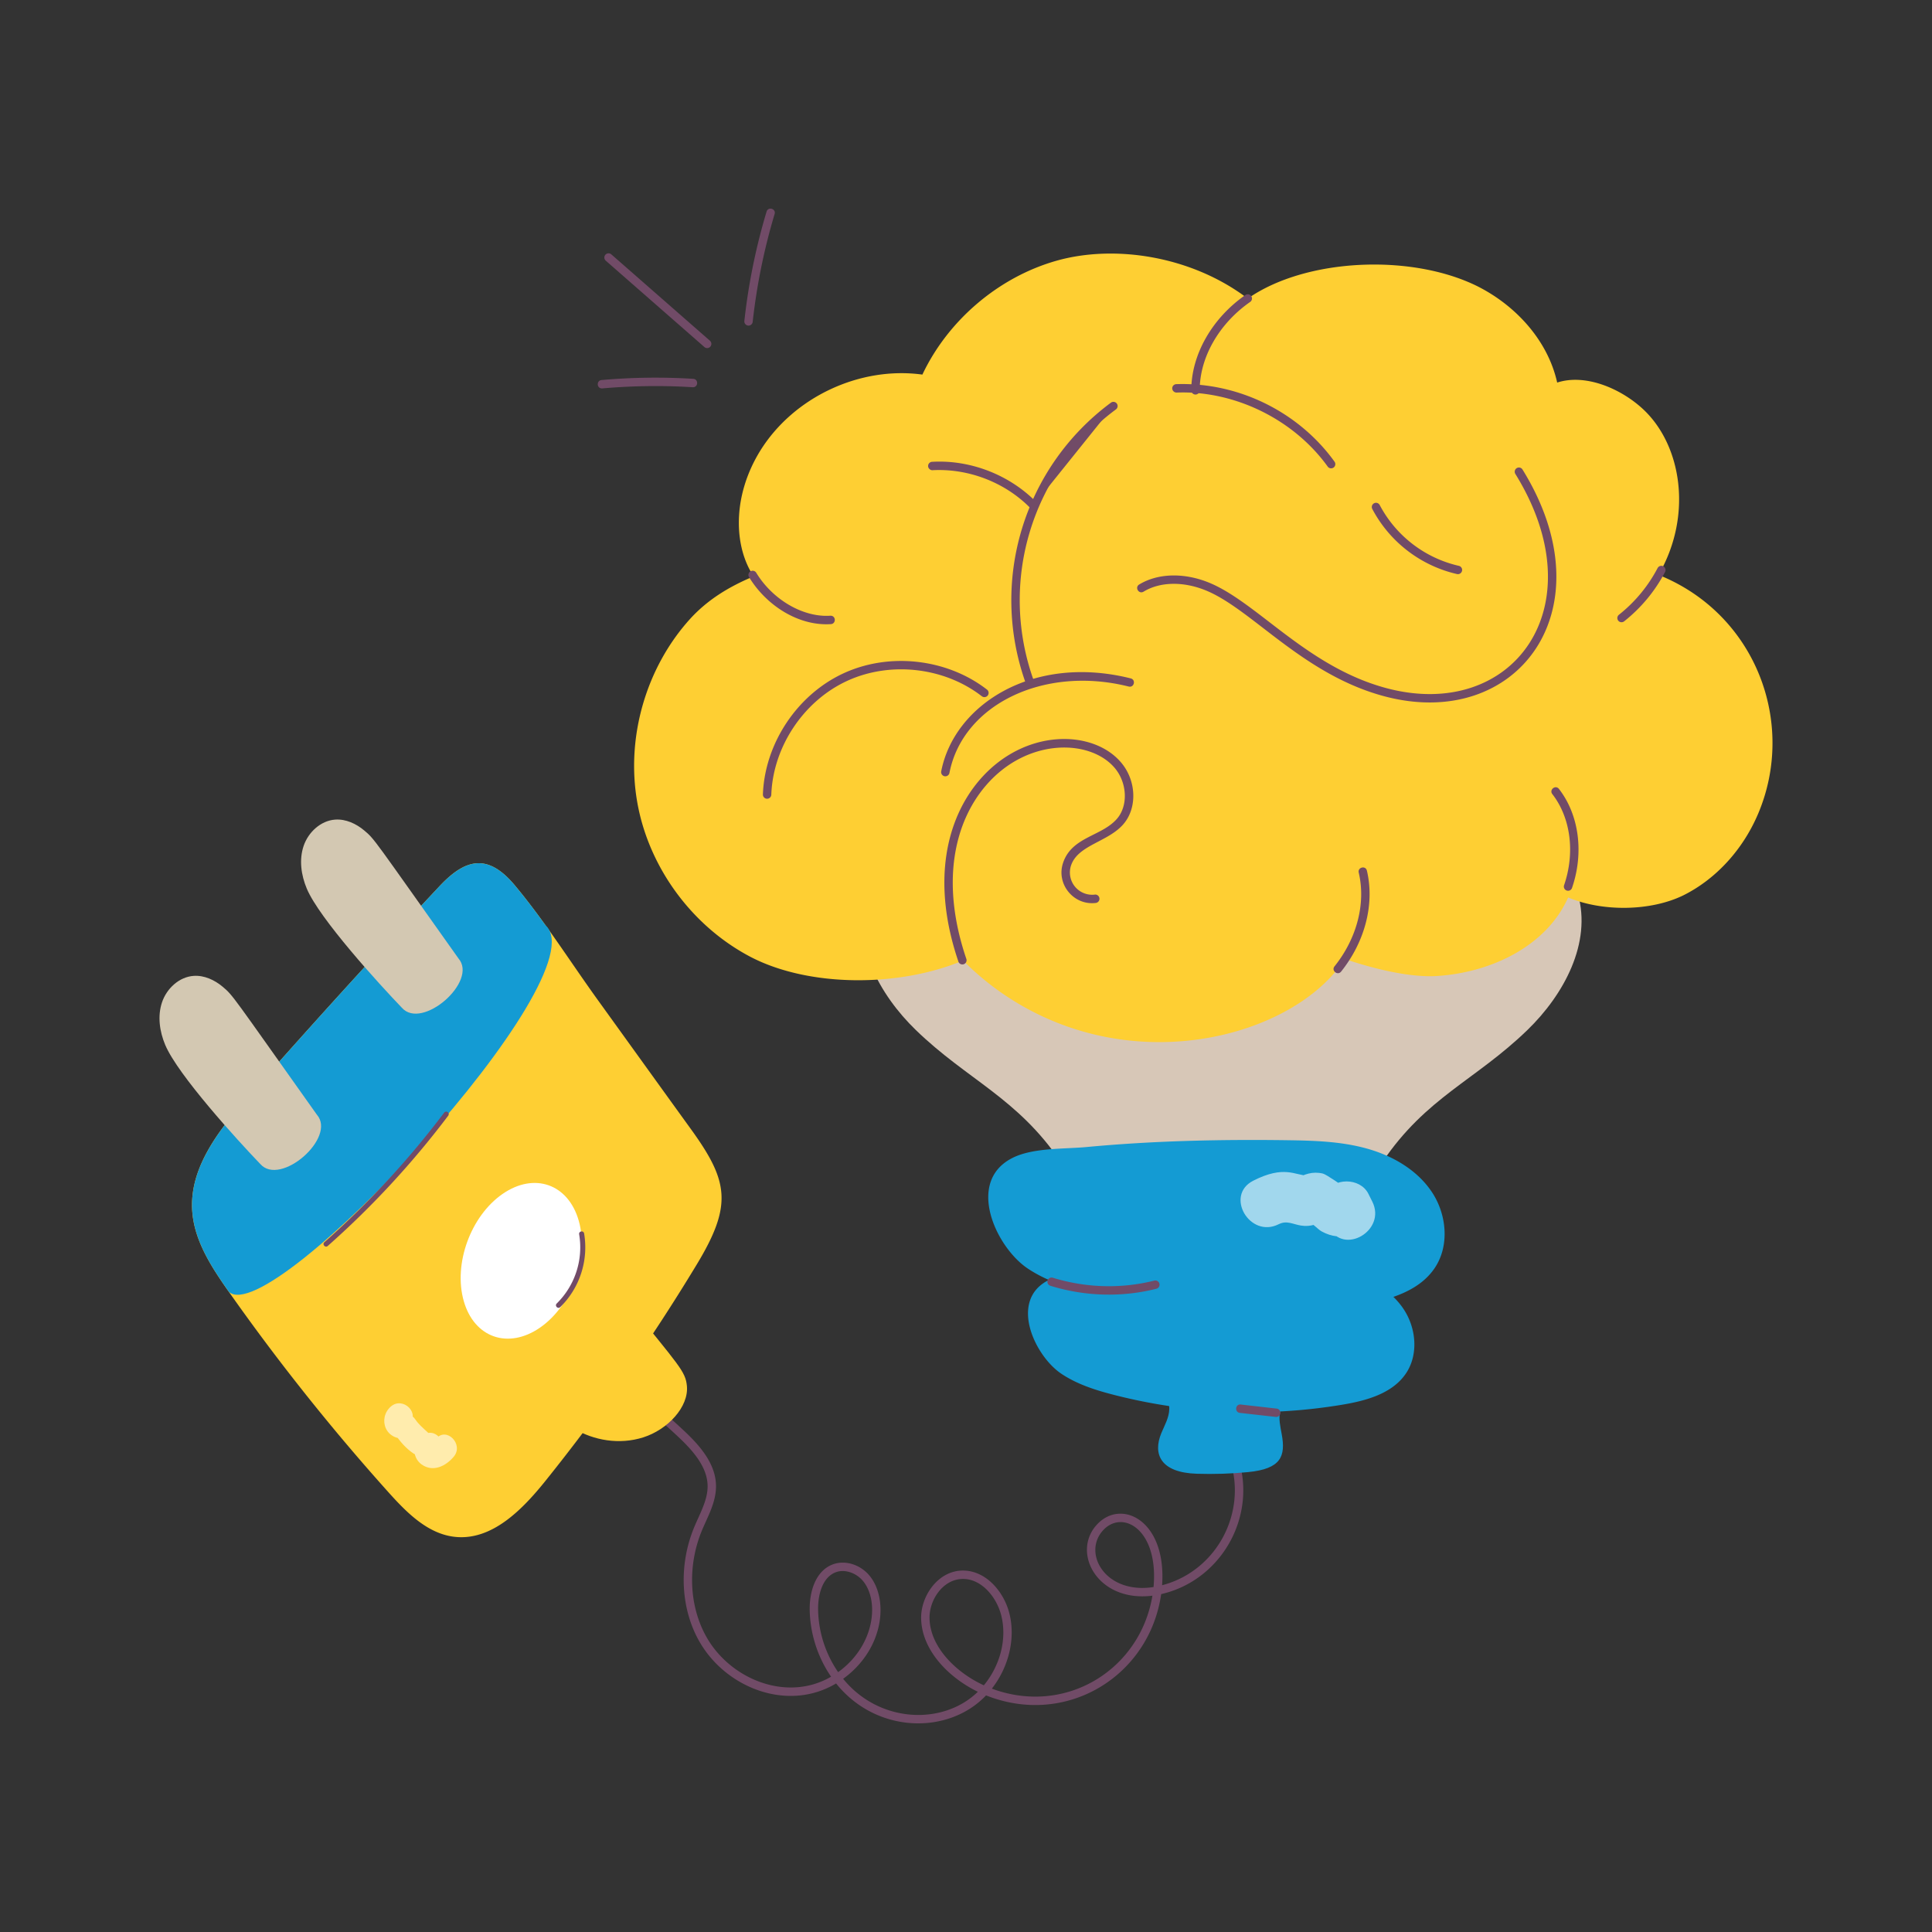 <svg
  xmlns="http://www.w3.org/2000/svg"
  version="1.1"
  xmlns:xlink="http://www.w3.org/1999/xlink"
  xmlns:svgjs="http://svgjs.com/svgjs"
  width="512"
  height="512"
  x="0"
  y="0"
  viewBox="0 0 115 115"
  style="enable-background:new 0 0 512 512"
  xml:space="preserve"
  class=""
><rect x="0" y="0" width="115" height="115" fill="#333333" stroke="none"/><g><path
      d="M49.768 100.205c-2.83 1.689-6.428.317-8.045-2.339-1.201-1.97-1.36-4.626-.415-6.928.34-.832.817-1.628.812-2.482-.008-1.143-.893-2.127-1.756-2.938a37.365 37.365 0 0 0-9.645-6.562.25.25 0 1 1 .213-.452 37.834 37.834 0 0 1 9.773 6.65c.942.883 1.905 1.966 1.915 3.299.006.978-.506 1.837-.85 2.675-.885 2.158-.74 4.64.38 6.479 1.459 2.395 4.727 3.701 7.32 2.197a7.28 7.28 0 0 1-1.273-3.953c-.024-1.074.332-2.36 1.4-2.742.722-.257 1.611.02 2.157.677 1.142 1.374.906 4.348-1.567 6.143 2.148 2.644 5.95 2.791 8.018.772-1.735-.84-3.35-2.476-3.376-4.381-.018-1.283.957-2.762 2.382-2.832 1.452-.068 2.552 1.263 2.873 2.555.38 1.516-.056 3.206-1.045 4.471 4.364 1.626 8.821-1.094 9.558-5.533-3.29.414-4.865-2.608-3.27-4.268 1.453-1.512 4.116-.197 3.846 3.646 3.51-.917 5.36-4.887 3.735-8.204a.25.25 0 1 1 .449-.22c1.818 3.71-.376 8.073-4.24 8.953-.699 4.895-5.652 7.93-10.423 6.028-2.238 2.36-6.527 2.288-8.926-.711zm7.469-6.218c-1.143.057-1.923 1.271-1.908 2.326.025 1.748 1.616 3.263 3.232 4.003.959-1.157 1.392-2.738 1.039-4.152-.28-1.124-1.215-2.237-2.363-2.177zm-7.472-.407c-.817.293-1.088 1.36-1.068 2.26a6.775 6.775 0 0 0 1.192 3.692c2.205-1.588 2.456-4.255 1.48-5.425-.394-.475-1.067-.72-1.604-.527zm15.923-2.521c-1.296 1.352.083 3.857 2.975 3.408.31-3.391-1.802-4.626-2.975-3.408z"
      fill="#714b67"
      data-original="#000000"
      class=""
    /><path
      fill="#d7c7b7"
      d="M63.137 69.16h19.155c2.611-3.858 5.528-4.849 8.626-7.85 2.17-2.102 3.834-5.178 3.006-8.084-17.113-13.116-31.417-13.836-42.419 0-.827 2.906.837 5.982 3.007 8.084 3.067 2.972 6.044 4.034 8.625 7.85z"
      data-original="#d7c7b7"
      class=""
    /><path
      fill="#fecf33"
      d="M104.647 48.446c-.878 2.066-2.446 3.847-4.44 4.844-1.96.962-4.834.986-6.864.131-1.317 2.945-4.667 4.496-7.885 4.679-1.663.083-3.88-.488-5.46-1.035l.698-1.186a7.622 7.622 0 0 1-1.069 1.793c-2.886 3.635-10.079 5.832-16.696 3.206a16.428 16.428 0 0 1-5.605-3.705c-3.823 1.604-9.155 1.592-12.623-.201-3.49-1.817-6.08-5.32-6.768-9.203-.689-3.883.522-8.063 3.182-10.973 1.033-1.116 2.269-1.864 3.67-2.458h.095c-1.19-1.743-1.336-4.742.368-7.505 1.983-3.194 5.925-5.046 9.654-4.536 1.532-3.242 4.548-5.807 7.992-6.78 3.455-.974 8.027-.285 11.376 2.256 3.426-2.399 9.706-2.697 13.667-.736 2.292 1.152 4.193 3.23 4.75 5.735 1.687-.546 3.777.356 5.083 1.556 2.321 2.131 3.01 6.34.95 9.892 5.774 2.31 8.229 8.799 5.925 14.226z"
      data-original="#ffd028"
      class=""
    /><path
      d="M44.586 34.352a.25.25 0 0 1 .428-.26c.98 1.611 2.797 2.667 4.411 2.558.34-.014.356.479.033.5-1.92.126-3.841-1.104-4.872-2.798zM96.323 36.942a.25.25 0 0 1 .043-.35 8.677 8.677 0 0 0 2.303-2.783.251.251 0 0 1 .444.234 9.196 9.196 0 0 1-2.439 2.942.25.25 0 0 1-.351-.043zM71.16 23.484a.25.25 0 0 1-.25-.25c-.002-2.113 1.23-4.286 3.216-5.67a.25.25 0 1 1 .286.41c-1.854 1.292-3.004 3.307-3.001 5.26a.25.25 0 0 1-.25.25zM93.255 53.008a.25.25 0 0 1-.155-.317c.664-1.934.396-4.013-.7-5.424-.202-.26.192-.57.395-.307 1.199 1.544 1.496 3.801.778 5.893a.25.25 0 0 1-.318.155zM79.436 57.521c1.334-1.666 1.873-3.751 1.441-5.579-.076-.318.41-.443.487-.115.466 1.976-.108 4.222-1.537 6.007-.205.253-.598-.053-.391-.313z"
      fill="#714b67"
      data-original="#000000"
      class=""
    /><path
      d="M79.03 27.773c-2.015-2.8-5.526-4.537-8.995-4.406a.259.259 0 0 1-.26-.241.25.25 0 0 1 .242-.26c3.712-.128 7.297 1.667 9.419 4.615a.251.251 0 0 1-.057.35.251.251 0 0 1-.35-.058zM82.39 41.442c-4.871-1.304-7.879-5.197-10.639-6.308-1.332-.537-2.71-.507-3.681.084-.287.17-.541-.257-.26-.427 1.107-.671 2.65-.716 4.129-.121 2.886 1.163 5.842 5.02 10.58 6.289 7.517 2.01 12.586-4.823 7.68-12.75a.25.25 0 0 1 .426-.262c5.165 8.35-.323 15.612-8.235 13.495zM61.062 40.682a14.627 14.627 0 0 1 5.052-16.704.25.25 0 1 1 .297.401 14.128 14.128 0 0 0-4.878 16.133.25.25 0 0 1-.471.17zM45.66 47.544h-.008a.25.25 0 0 1-.241-.26c.112-3.02 2.026-5.91 4.765-7.19 2.736-1.28 6.184-.898 8.573.953a.25.25 0 0 1-.307.396c-2.244-1.74-5.482-2.099-8.055-.896-2.572 1.203-4.372 3.918-4.476 6.756a.25.25 0 0 1-.25.241z"
      fill="#714b67"
      data-original="#000000"
      class=""
    /><path
      d="M56.222 46.204a.25.25 0 0 1-.197-.293c.768-3.953 5.45-6.994 11.282-5.53.317.08.205.562-.121.485-5.047-1.27-9.88 1.073-10.671 5.14a.25.25 0 0 1-.293.198zM61.345 30.258c-1.505-1.543-3.687-2.384-5.838-2.27-.113.013-.256-.098-.263-.236a.25.25 0 0 1 .236-.263c2.281-.132 4.618.775 6.223 2.419a.25.25 0 0 1-.358.35zM86.726 34.17a7.64 7.64 0 0 1-5.043-3.875.25.25 0 0 1 .443-.232 7.13 7.13 0 0 0 4.71 3.618.25.25 0 0 1-.11.489zM66.268 24.173l-4.548 5.665a14.474 14.474 0 0 1 4.548-5.665zM70.02 23.117c.38-.012.76-.012 1.14.023v.095zM57.043 57.225c-1.622-4.782-.69-8.518 1.263-10.794 2.653-3.091 6.765-3.036 8.443-1.024.89 1.067.95 2.66.14 3.627-.907 1.082-2.715 1.25-3.134 2.474a1.326 1.326 0 0 0 1.41 1.743c.13-.023.262.08.278.218a.25.25 0 0 1-.219.278c-1.314.162-2.38-1.127-1.941-2.402.534-1.558 2.323-1.56 3.223-2.632.649-.774.585-2.113-.141-2.986-1.459-1.75-5.228-1.826-7.68 1.03-1.84 2.143-2.731 5.697-1.169 10.308a.25.25 0 1 1-.473.16z"
      fill="#714b67"
      data-original="#000000"
      class=""
    /><path
      fill="#149bd3"
      d="M76.62 67.87c1.59.022 3.198.069 4.73.494 1.532.424 3.001 1.268 3.882 2.592.88 1.324 1.059 3.17.184 4.497-.946 1.435-2.788 1.94-4.483 2.224a38.962 38.962 0 0 1-16.032-.68c-1.303-.333-2.61-.744-3.727-1.491-1.9-1.271-3.706-5.185-.896-6.588 1.224-.61 3.07-.518 4.399-.642 3.977-.374 7.985-.46 11.944-.406z"
      data-original="#0a21f9"
      class=""
    /><path
      fill="#149bd3"
      d="M76.256 75.309c1.346.018 2.708.058 4.005.418 1.296.36 2.54 1.074 3.286 2.194s.897 2.684.156 3.808c-.801 1.214-2.36 1.643-3.796 1.883a32.987 32.987 0 0 1-13.573-.576c-1.103-.282-2.209-.63-3.155-1.263-1.608-1.076-3.138-4.39-.759-5.577 1.037-.517 2.6-.438 3.725-.544 3.367-.316 6.76-.39 10.111-.343z"
      data-original="#0a21f9"
      class=""
    /><path
      fill="#149bd3"
      d="M68.717 82.626c.542.087.899.72.884 1.243-.014.523-.281.97-.474 1.435-.52 1.257-.043 2.351 2.108 2.419 1.025.032 2.043 0 3.046-.097 1.98-.19 2.256-.947 2.01-2.266-.082-.443-.185-.9-.096-1.32s.431-.795.886-.763z"
      data-original="#0a21f9"
      class=""
    /><path
      d="M62.513 76.531a.25.25 0 0 1 .149-.477c1.978.61 4.07.67 6.048.172a.25.25 0 0 1 .121.486c-2.063.52-4.249.459-6.318-.18zM75.956 84.343l-2.154-.243c-.326-.037-.277-.538.057-.497l2.126.241a.25.25 0 0 1-.029.499z"
      fill="#714b67"
      data-original="#000000"
      class=""
    /><path
      fill="#714b67"
      d="m41.928 20.657-5.87-5.14a.25.25 0 1 1 .33-.376l5.87 5.14a.25.25 0 1 1-.33.376zM44.555 19.381a.25.25 0 0 1-.248-.277 36.528 36.528 0 0 1 1.322-6.507c.094-.316.575-.174.479.143a36.156 36.156 0 0 0-1.305 6.418.25.25 0 0 1-.248.223zM35.83 23.12c-.317 0-.337-.47-.021-.499a36.54 36.54 0 0 1 5.455-.072c.32.02.305.5-.016.5-.154 0-2.399-.193-5.396.07a.316.316 0 0 1-.022.001z"
      data-original="#000002"
      class=""
    /><path
      fill="#ffffff"
      d="M76.115 72.87c.475-.242.846.004 1.325.08.587.095 1.037-.108 1.547-.369l-1.156.152c.294.042.58.424.842.568 1.185.65 2.33.161 2.777-.73h-2.59l.233.465c.866 1.725 3.455.208 2.59-1.514l-.233-.465c-.492-.978-2.1-.979-2.59 0l.287-.27.757-.205c.008 0-.95-.674-1.16-.726-.618-.15-1.109.039-1.642.332l.758-.205c-.787-.02-1.404-.645-3.26.296-1.721.873-.205 3.462 1.515 2.59z"
      opacity=".6"
      data-original="#ffffff"
      class=""
    /><path
      fill="#fecf33"
      d="M37.285 77.408c3.14 3.899 3.517 4.213 3.602 5.086.12 1.25-1.144 2.6-2.593 3.062-1.45.462-2.964.165-4.085-.496-1.12-.662-1.91-1.652-2.63-2.654"
      data-original="#ffd028"
      class=""
    /><path
      fill="#fecf33"
      d="M41.144 67.234c2.218 3.076 2.469 4.495.327 8.037a118.443 118.443 0 0 1-9.005 12.878c-1.381 1.72-3.189 3.564-5.382 3.331-1.612-.17-2.865-1.434-3.948-2.64a129.335 129.335 0 0 1-9.517-11.95c-1.036-1.472-2.076-3.063-2.181-4.86-.151-2.603 1.666-4.86 3.391-6.815 3.72-4.215 7.497-8.38 11.343-12.478 1.58-1.684 2.906-1.912 4.474-.036 1.784 2.135 3.305 4.558 4.933 6.816 1.855 2.572 3.706 5.147 5.565 7.717z"
      data-original="#ec5623"
      class=""
    /><path
      fill="#149bd3"
      d="M13.619 76.89c-1.036-1.472-2.076-3.063-2.181-4.86-.151-2.603 1.666-4.86 3.391-6.815 3.72-4.215 7.497-8.38 11.343-12.478 1.58-1.684 2.906-1.912 4.474-.036.636.761 1.24 1.56 1.825 2.374 3.305 2.969-16.334 24.159-18.852 21.815z"
      data-original="#0a21f9"
      class=""
    /><path
      fill="#d3c8b2"
      d="M27.287 57.046c-5.076-7.143-4.97-7.08-5.607-7.614-.483-.405-1.098-.689-1.726-.646-.865.06-1.605.75-1.882 1.57-.277.821-.147 1.737.188 2.536.748 1.785 4.32 5.699 5.658 7.09 1.192 1.37 4.562-1.567 3.369-2.936z"
      data-original="#d3c8b2"
      class=""
    /><path
      d="M19.31 73.94a52.574 52.574 0 0 0 7.13-7.712.15.15 0 0 1 .241.18 52.944 52.944 0 0 1-7.172 7.756c-.147.132-.348-.093-.199-.225z"
      fill="#714b67"
      data-original="#000000"
      class=""
    /><path
      fill="#ffffff"
      d="M32.156 79.017c-1.9 1.322-3.932.612-4.553-1.579-.623-2.203.405-5.043 2.304-6.365 1.89-1.314 3.922-.605 4.545 1.599.62 2.19-.407 5.03-2.296 6.345z"
      data-original="#ffffff"
      class=""
    /><path
      d="M33.14 77.588a4.687 4.687 0 0 0 1.334-4.115c-.035-.195.26-.246.295-.052a4.987 4.987 0 0 1-1.42 4.382c-.143.138-.35-.078-.209-.215z"
      fill="#714b67"
      data-original="#000000"
      class=""
    /><path
      fill="#ffffff"
      d="M23.264 83.723c-.784.684-.367 2.103 1.025 1.889l-.847-.345c.475.722 1.391 1.776 2.357 1.493l-.578-1.37c-.709.328-.738 1.34-.128 1.777.678.487 1.449.104 1.92-.464.612-.737-.444-1.804-1.06-1.06-.048.06-.098.119-.15.174-.233.22-.174.508.175.867.778-.36.226-1.606-.578-1.37.206.068.237.06.091-.026-.326-.3-.588-.526-.754-.778-.202-.307-.498-.398-.847-.344l.435.618c.729-.636-.336-1.693-1.06-1.061z"
      opacity=".6"
      data-original="#ffffff"
      class=""
    /><path
      fill="#d3c8b2"
      d="M18.86 66.348c-5.076-7.143-4.97-7.08-5.607-7.614-.483-.405-1.098-.689-1.726-.646-.864.06-1.605.75-1.882 1.57-.277.821-.147 1.737.188 2.536.749 1.785 4.32 5.699 5.658 7.09 1.193 1.37 4.562-1.567 3.37-2.936z"
      data-original="#d3c8b2"
      class=""
    /></g></svg>
